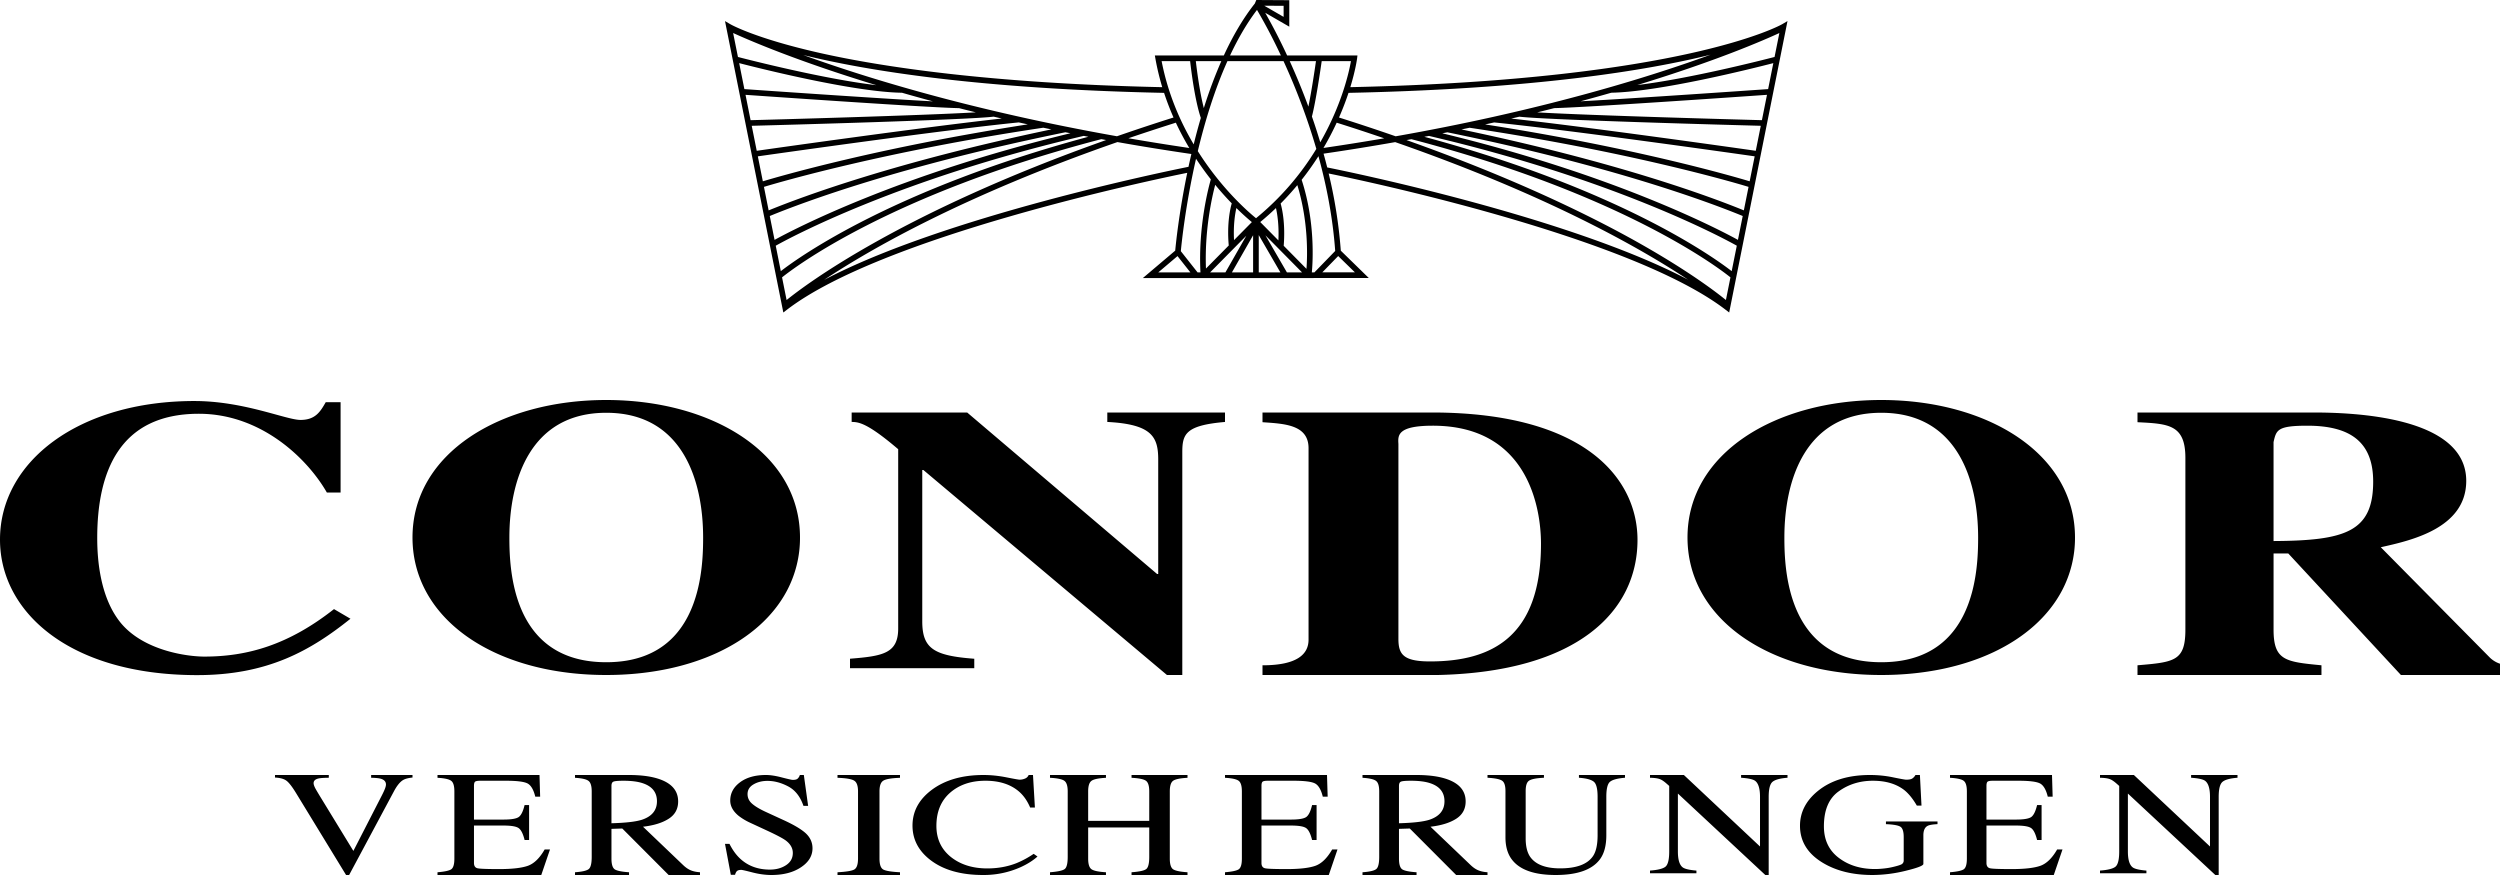 <svg viewBox="0 0 200 70" id="logo" xmlns="http://www.w3.org/2000/svg"><g fill-rule="evenodd"><path d="M105.885 12.293c1.989-.29 3.897-.6 5.731-.924 12.228 4.26 19.683 8.52 23.436 11.01-9.52-5.024-27.169-8.642-28.875-8.984-.093-.373-.191-.74-.292-1.102zm-.732 9.497h-.206c.082-.877.276-4.07-.816-7.404.5-.633.946-1.268 1.344-1.891.646 2.349 1.15 4.916 1.34 7.582l-1.662 1.713zm.63 0l1.272-1.307 1.339 1.306h-2.61zm-11.317-1.696c.052-.555.362-3.645 1.217-7.394.393.598.793 1.148 1.184 1.648-.17.588-1.022 3.746-.83 7.442h-.233l-1.338-1.696zm-1.803 1.696l1.538-1.303 1.028 1.303h-2.566zm-26.737.604c3.746-2.49 11.21-6.758 23.468-11.028 1.89.336 3.862.655 5.915.955-.08.347-.158.69-.23 1.024-1.772.356-19.61 4.015-29.153 9.049zM86.702 10.87l.369.072c-15.543 4.188-23.087 9.574-24.606 10.75l-.406-2.035c1.15-.645 9.82-5.323 24.643-8.787zm-1.472-.29c.133.028.27.053.405.08-13.829 3.34-22.115 7.675-23.67 8.531l-.383-1.91c2.75-1.129 10.536-4.03 23.648-6.7zm-3.727-.788c.236.053.479.105.72.157-11.907 1.85-19.755 4.123-21.196 4.556l-.4-1.997c1.902-.27 15.02-2.131 20.876-2.716zm-2.013-.46c.213.05.436.099.651.15-6.34.699-17.905 2.34-19.602 2.582l-.401-2c2.257-.06 17.242-.468 19.352-.732zm-2.764-.68c.44.113.885.225 1.34.336-4.387.256-16.368.583-18.018.627l-.406-2.028c2.06.144 14.556 1.014 17.084 1.066zM72.16 7.42c.794.228 1.614.458 2.475.689-4.55-.246-13.73-.886-15.085-.981l-.416-2.078c1.723.444 9.197 2.317 13.026 2.37zM58.651 2.64c1.206.552 5.076 2.236 11.457 4.174-4.175-.492-10.11-2.007-11.072-2.256L58.65 2.64zm2.465 12.31c1.335-.403 9.665-2.835 22.347-4.733l.647.134c-12.409 2.594-19.864 5.355-22.618 6.48l-.376-1.88zm1.812 9.053l-.363-1.814c.947-.762 8.631-6.645 25.539-11.057l.387.071c-16.399 5.805-24.03 11.558-25.563 12.8zM93.126 7.43c.225.687.48 1.344.756 1.97a163.67 163.67 0 00-4.526 1.501C77.814 8.85 69.377 6.254 64.26 4.402c5.152 1.272 14.123 2.715 28.866 3.028zm2.085-2.54c.08.717.378 3.143.855 4.543-.21.714-.4 1.423-.57 2.116-1.092-1.84-2.066-4.072-2.566-6.659h2.28zm1.095 3.758c-.342-1.327-.566-3.113-.64-3.758h2.04a36.32 36.32 0 00-1.4 3.758zM100.56.793a43.802 43.802 0 011.911 3.646h-4.068c.623-1.324 1.336-2.568 2.157-3.646zm2.13-.327v.885l-1.55-.895 1.55.01zm2.588 4.424c-.092.647-.352 2.402-.607 3.638a52.908 52.908 0 00-1.493-3.638h2.1zm.343 6.492c-.214-.71-.436-1.4-.668-2.061.316-1.217.68-3.711.783-4.43h2.34c-.143.808-.71 3.45-2.455 6.491zm1.314-1.567c1.313.414 2.582.832 3.802 1.249a201.01 201.01 0 01-4.86.773c.411-.698.76-1.376 1.058-2.022zm-11.792 2.024c-1.68-.247-3.302-.508-4.871-.78 1.219-.415 2.485-.83 3.796-1.245.335.72.699 1.395 1.075 2.025zm5.34 5.618c-.561-.453-2.733-2.313-4.659-5.367.559-2.334 1.326-4.874 2.37-7.2h4.488a51.169 51.169 0 012.625 7.022 21.872 21.872 0 01-4.824 5.545zm4.033 4.05l-1.82-1.844c.143-1.806-.135-2.996-.246-3.382.483-.485.926-.978 1.337-1.472.889 2.9.81 5.638.73 6.697zm-3.284-2.682l2.93 2.965h-1.21l-1.72-2.965zm-.532-.018l1.73 2.983h-1.73v-2.983zm-.452.012v2.971h-1.695l1.695-2.97zm-.542.038l-1.673 2.933H96.81l2.898-2.933zm-.984.352c-.065-1.21.082-2.106.188-2.566.556.55.997.927 1.238 1.124l-1.426 1.442zm3.354-2.565c.105.46.252 1.356.195 2.589l-1.452-1.47c.444-.366.861-.74 1.257-1.119zm-4.86-1.86c.467.57.916 1.066 1.323 1.484-.11.377-.398 1.581-.24 3.37l-1.823 1.846c-.118-3.072.481-5.722.74-6.7zm39.632-10.408c-2.102.766-4.776 1.66-8.012 2.592h-.008v.002c-1.41.406-2.926.819-4.548 1.23l-.022.002v.005c-1.496.38-3.076.759-4.75 1.132h-.007v.002a179.56 179.56 0 01-7.848 1.563 169.929 169.929 0 00-4.532-1.503c.313-.714.563-1.38.759-1.972 14.84-.314 23.834-1.774 28.968-3.053zm5.116.182c-.956.247-6.813 1.743-10.984 2.245 6.34-1.93 10.17-3.608 11.368-4.161l-.384 1.916zm-.514 2.57c-1.35.094-10.438.728-15.011.976.857-.23 1.674-.459 2.464-.686 3.848-.072 11.25-1.926 12.962-2.368l-.415 2.078zM122.98 8.99c.463-.113.916-.226 1.362-.34 2.662-.064 14.972-.921 17.017-1.064l-.406 2.028c-1.641-.044-13.547-.368-17.973-.624zm-2.083.495l.652-.15c2.237.264 17.069.668 19.313.728l-.4 2c-1.693-.241-13.216-1.876-19.565-2.578zm-2.087.468c.243-.052.486-.105.724-.158 5.874.588 18.942 2.441 20.84 2.712l-.401 1.997c-1.44-.433-9.274-2.701-21.163-4.55zm-3.424.71l.406-.078c13.1 2.669 20.878 5.567 23.626 6.695l-.383 1.91c-1.554-.855-9.832-5.186-23.649-8.526zm-1.44.282c.124-.025.249-.048.373-.071 14.809 3.463 23.473 8.137 24.624 8.782l-.408 2.036c-1.518-1.176-9.057-6.56-24.59-10.747zm17.226 8.524c-3.802-2.146-9.928-5.173-18.65-8.262l.39-.072c16.884 4.409 24.576 10.29 25.524 11.053l-.363 1.813c-.748-.61-2.95-2.302-6.901-4.532zm8.336-2.64c-2.751-1.124-10.197-3.882-22.592-6.474l.651-.135c12.662 1.897 20.984 4.326 22.317 4.73l-.376 1.88zm3.058-14.889c-.077.045-7.854 4.451-34.541 5.033.42-1.372.537-2.257.54-2.282l.031-.253h-5.625a46.508 46.508 0 00-1.755-3.417l1.927 1.113V.016L100.504 0l-.118.283c-.958 1.208-1.778 2.633-2.48 4.156h-5.518l.047.265c.142.789.327 1.545.545 2.27-13.87-.302-22.508-1.644-27.319-2.721-5.253-1.178-7.206-2.3-7.226-2.312L58 1.687 62.666 25l.289-.221c7.602-5.84 29.096-10.359 32.024-10.953-.665 3.22-.917 5.734-.962 6.225l-2.587 2.192h13.284l4.79-.002-2.239-2.185a38.49 38.49 0 00-.972-6.177c2.934.598 24.158 5.067 31.753 10.9l.288.221L143 1.685l-.434.256zM26.72 48.728c-3.647 2.873-6.944 3.799-10.372 3.799-1.362 0-4.834-.463-6.68-2.687-1.625-1.977-1.89-4.941-1.89-6.794 0-5.22 1.715-9.945 8.13-9.945 5.01 0 8.703 3.613 10.24 6.3h1.099v-7.227H26.06c-.44.773-.835 1.42-2.022 1.42-1.142 0-4.527-1.512-8.482-1.512C6.329 32.082 0 36.9 0 43.169c0 5.775 5.538 10.84 15.777 10.84 5.626 0 9.053-1.945 12.26-4.51l-1.317-.771zm29.076-1.479c-.718 2.822-2.564 5.729-7.296 5.729-4.73 0-6.577-2.907-7.296-5.73-.418-1.642-.454-3.256-.454-4.247 0-4.525 1.62-9.979 7.75-9.979s7.75 5.454 7.75 9.979c0 .99-.035 2.604-.454 4.248M64 43c0-6.756-7.05-11-15.5-11S33 36.244 33 43c0 1.54.366 2.967 1.043 4.249C36.226 51.383 41.65 54 48.5 54c6.852 0 12.275-2.618 14.458-6.751A9.007 9.007 0 0064 43m4 10.455h9.942V52.7c-3.241-.242-4.161-.816-4.161-2.995V37.599h.088L93.357 54h1.227V36.177c0-1.453.262-2.148 3.416-2.42V33h-9.416v.756c3.547.182 4.073 1.18 4.073 2.997v9.168h-.088L77.373 33h-9.241v.756c.569 0 1.27.09 3.723 2.18v14.342c0 1.998-1.227 2.21-3.855 2.42v.757zm43.873-17.939c-.044-.684-.089-1.46 2.752-1.46 7.633 0 8.654 6.616 8.654 9.444 0 7.425-3.906 9.414-8.876 9.414-2.13 0-2.53-.56-2.53-1.803V35.516zM101 54h14.024C126.207 53.752 131 48.906 131 43.19c0-4.784-4.038-10.19-16.464-10.19H101v.777c1.73.123 3.684.186 3.684 2.08v15.316c0 1.15-.888 2.051-3.684 2.051V54zm56.796-6.751c-.72 2.822-2.565 5.729-7.296 5.729-4.73 0-6.578-2.907-7.296-5.73-.419-1.642-.454-3.256-.454-4.247 0-4.525 1.62-9.979 7.75-9.979s7.75 5.454 7.75 9.979c0 .99-.035 2.604-.454 4.248M166 43c0-6.756-7.05-11-15.5-11S135 36.244 135 43c0 1.54.365 2.967 1.042 4.249h.001C138.226 51.383 143.65 54 150.5 54c6.852 0 12.274-2.618 14.457-6.751A9.007 9.007 0 00166 43m35 10.223c-.522 0-1.176-.03-1.785-.589l-8.752-8.855c2.351-.528 6.836-1.49 6.836-5.311 0-5.22-9.23-5.468-12.28-5.468H171v.777c2.482.124 3.831.186 3.831 2.857v13.732c0 2.515-.87 2.609-3.831 2.857V54h14.717v-.777c-2.874-.278-3.832-.373-3.832-2.857v-6.089h1.177L192.074 54H201v-.777zm-19.115-17.862c.219-.964.306-1.305 2.7-1.305 3.483 0 5.269 1.336 5.269 4.473 0 4.039-2.264 4.722-7.97 4.754v-7.922zM26.304 62v.22c-.405.005-.682.024-.83.06-.258.06-.386.186-.386.376 0 .097.045.232.134.406.095.174.269.466.521.876l2.527 4.136 2.298-4.479c.1-.197.176-.363.229-.499.052-.134.078-.245.08-.33 0-.229-.135-.382-.403-.464-.159-.047-.419-.073-.783-.081V62H33v.203c-.342.035-.595.103-.759.204-.247.15-.492.454-.733.91L27.93 70h-.244l-3.988-6.532c-.337-.553-.608-.897-.813-1.033-.2-.135-.495-.212-.885-.232V62h4.304zM35 69.781c.564-.047.93-.125 1.095-.235.17-.115.255-.4.255-.856v-5.38c0-.43-.082-.709-.248-.839-.164-.133-.532-.216-1.102-.247V62h8.16l.052 1.736h-.389c-.131-.536-.326-.881-.585-1.04-.26-.156-.84-.236-1.74-.236h-2.085c-.225 0-.366.03-.42.089-.05.056-.075.162-.075.32v2.697h2.362c.655 0 1.072-.077 1.252-.23.18-.154.325-.465.436-.933h.36V67.2h-.36c-.115-.468-.263-.777-.443-.926-.18-.154-.595-.23-1.245-.23h-2.362v2.992c0 .24.095.382.285.426.195.044.772.065 1.732.065 1.04 0 1.807-.089 2.303-.266.494-.181.94-.615 1.335-1.305H44L43.302 70H35v-.219zm11 0c.598-.043.97-.133 1.117-.271.147-.138.22-.459.22-.963V63.31c0-.425-.084-.704-.25-.833-.163-.134-.525-.218-1.087-.253V62h4.308c.897 0 1.643.089 2.242.266 1.134.334 1.701.95 1.702 1.848 0 .602-.253 1.065-.76 1.388-.5.322-1.185.534-2.051.636l3.207 3.065c.197.189.394.327.592.412.198.088.45.143.76.166V70h-2.508l-3.709-3.719-.866.028v2.38c0 .449.087.734.259.857.177.117.56.196 1.147.235V70H46v-.219zm5.32-4.19c.825-.265 1.237-.761 1.237-1.49 0-.7-.369-1.179-1.108-1.433-.396-.138-.92-.208-1.573-.208-.441 0-.713.026-.814.078-.096.047-.145.16-.145.342v2.981c1.12-.031 1.92-.122 2.402-.27zm7.038 1.919c.263.522.572.938.928 1.248.618.54 1.387.81 2.305.81.498 0 .925-.116 1.286-.35.364-.235.548-.561.548-.982 0-.378-.184-.706-.548-.986-.238-.178-.74-.444-1.507-.8l-1.332-.618a4.717 4.717 0 01-.957-.572c-.441-.367-.662-.77-.662-1.213 0-.586.26-1.073.783-1.463.522-.39 1.216-.584 2.077-.584.356 0 .781.067 1.278.198.503.13.789.194.86.194.193 0 .325-.034.395-.103a.64.64 0 00.176-.289h.319l.343 2.472h-.373c-.254-.744-.662-1.264-1.225-1.56-.558-.294-1.11-.441-1.658-.441-.426 0-.8.095-1.12.284-.314.185-.47.444-.47.776 0 .299.12.555.365.766.243.214.62.44 1.133.674l1.369.63c.857.392 1.46.753 1.81 1.082.346.332.518.725.519 1.179 0 .608-.31 1.117-.93 1.525-.612.408-1.4.613-2.357.613-.482 0-.986-.069-1.514-.205-.523-.135-.822-.204-.897-.204-.183 0-.308.042-.374.125a.709.709 0 00-.122.267h-.341L58 67.51h.358zM67 69.781c.687-.036 1.133-.108 1.337-.218.203-.115.304-.406.305-.873v-5.38c0-.445-.102-.73-.305-.856-.204-.13-.65-.206-1.337-.23V62h5v.225c-.688.024-1.133.1-1.337.23-.203.126-.304.411-.304.856v5.379c0 .467.1.758.304.873.204.11.649.182 1.337.218V70h-5v-.219zm13.51-7.594c.626.125.977.187 1.052.187.155 0 .303-.03.443-.09a.524.524 0 00.288-.284h.346l.153 2.605h-.379c-.219-.518-.506-.934-.859-1.251-.674-.597-1.582-.895-2.723-.895-1.151 0-2.093.321-2.827.962-.729.642-1.092 1.525-1.092 2.65 0 1.034.383 1.861 1.148 2.48.771.615 1.746.923 2.924.923.851 0 1.635-.144 2.353-.43a7.39 7.39 0 001.357-.737l.306.215c-.364.325-.817.61-1.357.855a7.209 7.209 0 01-2.996.623c-1.768 0-3.17-.398-4.21-1.195C73.48 68.07 73 67.151 73 66.048c0-1.128.506-2.076 1.518-2.842C75.584 62.403 76.97 62 78.678 62c.595 0 1.205.062 1.832.187M84 69.781c.63-.05 1.022-.136 1.18-.26.157-.125.237-.45.237-.974V63.31c0-.433-.09-.715-.268-.845-.174-.13-.557-.21-1.149-.241V62h4.477v.225c-.593.03-.98.111-1.156.241-.18.13-.268.412-.268.845v2.356h4.887V63.31c0-.433-.087-.715-.26-.845-.174-.13-.559-.21-1.157-.241V62H95v.225c-.592.03-.978.111-1.156.241-.173.13-.26.412-.26.845v5.379c0 .44.087.723.26.85.178.122.564.202 1.156.241V70h-4.477v-.219c.634-.047 1.027-.133 1.18-.26.157-.125.237-.45.237-.974v-2.35h-4.887v2.493c0 .44.089.723.268.85.177.126.563.205 1.156.241V70H84v-.219zm14 0c.565-.047.93-.125 1.095-.235.17-.115.255-.4.255-.856v-5.38c0-.43-.083-.709-.248-.839-.165-.133-.532-.216-1.102-.247V62h8.16l.053 1.736h-.39c-.13-.536-.326-.881-.586-1.04-.26-.156-.84-.236-1.74-.236h-2.084c-.225 0-.366.03-.42.089-.05.056-.075.162-.075.32v2.697h2.361c.656 0 1.072-.077 1.253-.23.18-.154.325-.465.435-.933h.36V67.2h-.36c-.115-.468-.263-.777-.443-.926-.179-.154-.594-.23-1.245-.23h-2.361v2.992c0 .24.094.382.285.426.195.044.772.065 1.731.065 1.041 0 1.809-.089 2.303-.266.496-.181.94-.615 1.336-1.305H107L106.303 70H98v-.219zm11 0c.597-.043.97-.133 1.117-.271.147-.138.22-.459.22-.963V63.31c0-.425-.083-.704-.25-.833-.163-.134-.525-.218-1.087-.253V62h4.308c.896 0 1.645.089 2.242.266 1.134.334 1.702.95 1.702 1.848 0 .602-.253 1.065-.759 1.388-.502.322-1.186.534-2.052.636l3.206 3.065c.198.189.396.327.595.412.196.088.45.143.758.166V70h-2.507l-3.71-3.719-.865.028v2.38c0 .449.086.734.258.857.177.117.56.196 1.148.235V70H109v-.219zm5.32-4.19c.824-.265 1.238-.761 1.238-1.49 0-.7-.37-1.179-1.11-1.433-.394-.138-.92-.208-1.573-.208-.44 0-.712.026-.814.078-.095.047-.143.16-.143.342v2.981c1.12-.031 1.92-.122 2.402-.27zM123.516 62v.22c-.611.03-1.009.108-1.188.232-.183.119-.274.396-.274.832v3.786c0 .62.116 1.104.342 1.45.425.632 1.23.949 2.419.949 1.3 0 2.173-.324 2.62-.972.248-.362.373-.921.373-1.676v-3.08c0-.645-.104-1.047-.311-1.209-.208-.166-.602-.27-1.182-.312V62H130v.22c-.617.05-1.021.162-1.213.334-.187.17-.281.566-.281 1.186v3.081c0 .818-.168 1.455-.504 1.913-.621.844-1.803 1.266-3.546 1.266-1.72 0-2.891-.417-3.513-1.248-.337-.447-.506-1.036-.506-1.769v-3.7c0-.431-.09-.706-.27-.827-.178-.123-.566-.202-1.167-.236V62h4.516zM132 69.647c.653-.05 1.073-.16 1.258-.33.186-.175.279-.576.279-1.202v-5.24l-.217-.191c-.231-.205-.43-.33-.594-.376-.16-.05-.401-.08-.726-.087V62h2.71l6.091 5.72v-3.973c0-.654-.129-1.08-.387-1.277-.17-.128-.545-.21-1.127-.25V62H143v.22c-.602.047-1.002.157-1.203.331-.2.173-.302.573-.302 1.196V70h-.27l-6.994-6.516v4.63c0 .651.126 1.075.379 1.271.164.128.533.215 1.104.262v.214H132v-.214zM151.452 62.188c.606.125.953.187 1.043.187.231 0 .395-.032.49-.096a.78.78 0 00.252-.279h.356l.127 2.449h-.372c-.33-.565-.674-.985-1.028-1.26-.637-.485-1.467-.729-2.487-.729-1.04 0-1.953.284-2.743.853-.786.564-1.177 1.495-1.177 2.795 0 1.072.391 1.91 1.177 2.511.785.602 1.753.903 2.908.903.195 0 .423-.012.687-.04.263-.026.514-.067.751-.125.385-.09.624-.167.719-.232a.343.343 0 00.142-.296v-1.857c0-.447-.09-.726-.268-.836-.175-.11-.559-.178-1.153-.204v-.215H155v.215c-.4.02-.666.066-.798.141-.222.122-.332.372-.332.75v2.29c0 .137-.466.318-1.4.546a11.25 11.25 0 01-2.679.341c-1.579 0-2.912-.331-3.997-.994-1.196-.731-1.794-1.712-1.794-2.943 0-1.084.478-2.011 1.43-2.785 1.049-.852 2.44-1.278 4.172-1.278.627 0 1.243.062 1.85.188M156 69.781c.564-.047.93-.125 1.095-.235.17-.115.254-.4.255-.856v-5.38c0-.43-.083-.709-.248-.839-.164-.133-.532-.216-1.102-.247V62h8.16l.052 1.736h-.39c-.13-.536-.326-.881-.584-1.04-.26-.156-.84-.236-1.74-.236h-2.086c-.225 0-.365.03-.42.089-.05.056-.075.162-.075.32v2.697h2.363c.654 0 1.072-.077 1.252-.23.18-.154.324-.465.436-.933h.359V67.2h-.36c-.115-.468-.262-.777-.442-.926-.18-.154-.596-.23-1.245-.23h-2.363v2.992c0 .24.096.382.286.426.195.044.772.065 1.731.065 1.04 0 1.807-.089 2.304-.266.494-.181.939-.615 1.334-1.305H165L164.302 70H156v-.219zm12-.134c.654-.05 1.073-.16 1.258-.33.186-.175.279-.576.279-1.202v-5.24l-.216-.191c-.232-.205-.431-.33-.595-.376-.16-.05-.402-.08-.726-.087V62h2.71l6.09 5.72v-3.973c0-.654-.13-1.08-.386-1.277-.17-.128-.544-.21-1.126-.25V62H179v.22c-.602.047-1.003.157-1.203.331-.201.173-.302.573-.302 1.196V70h-.27l-6.994-6.516v4.63c0 .651.126 1.075.379 1.271.164.128.532.215 1.103.262v.214H168v-.214z"/></g></svg>